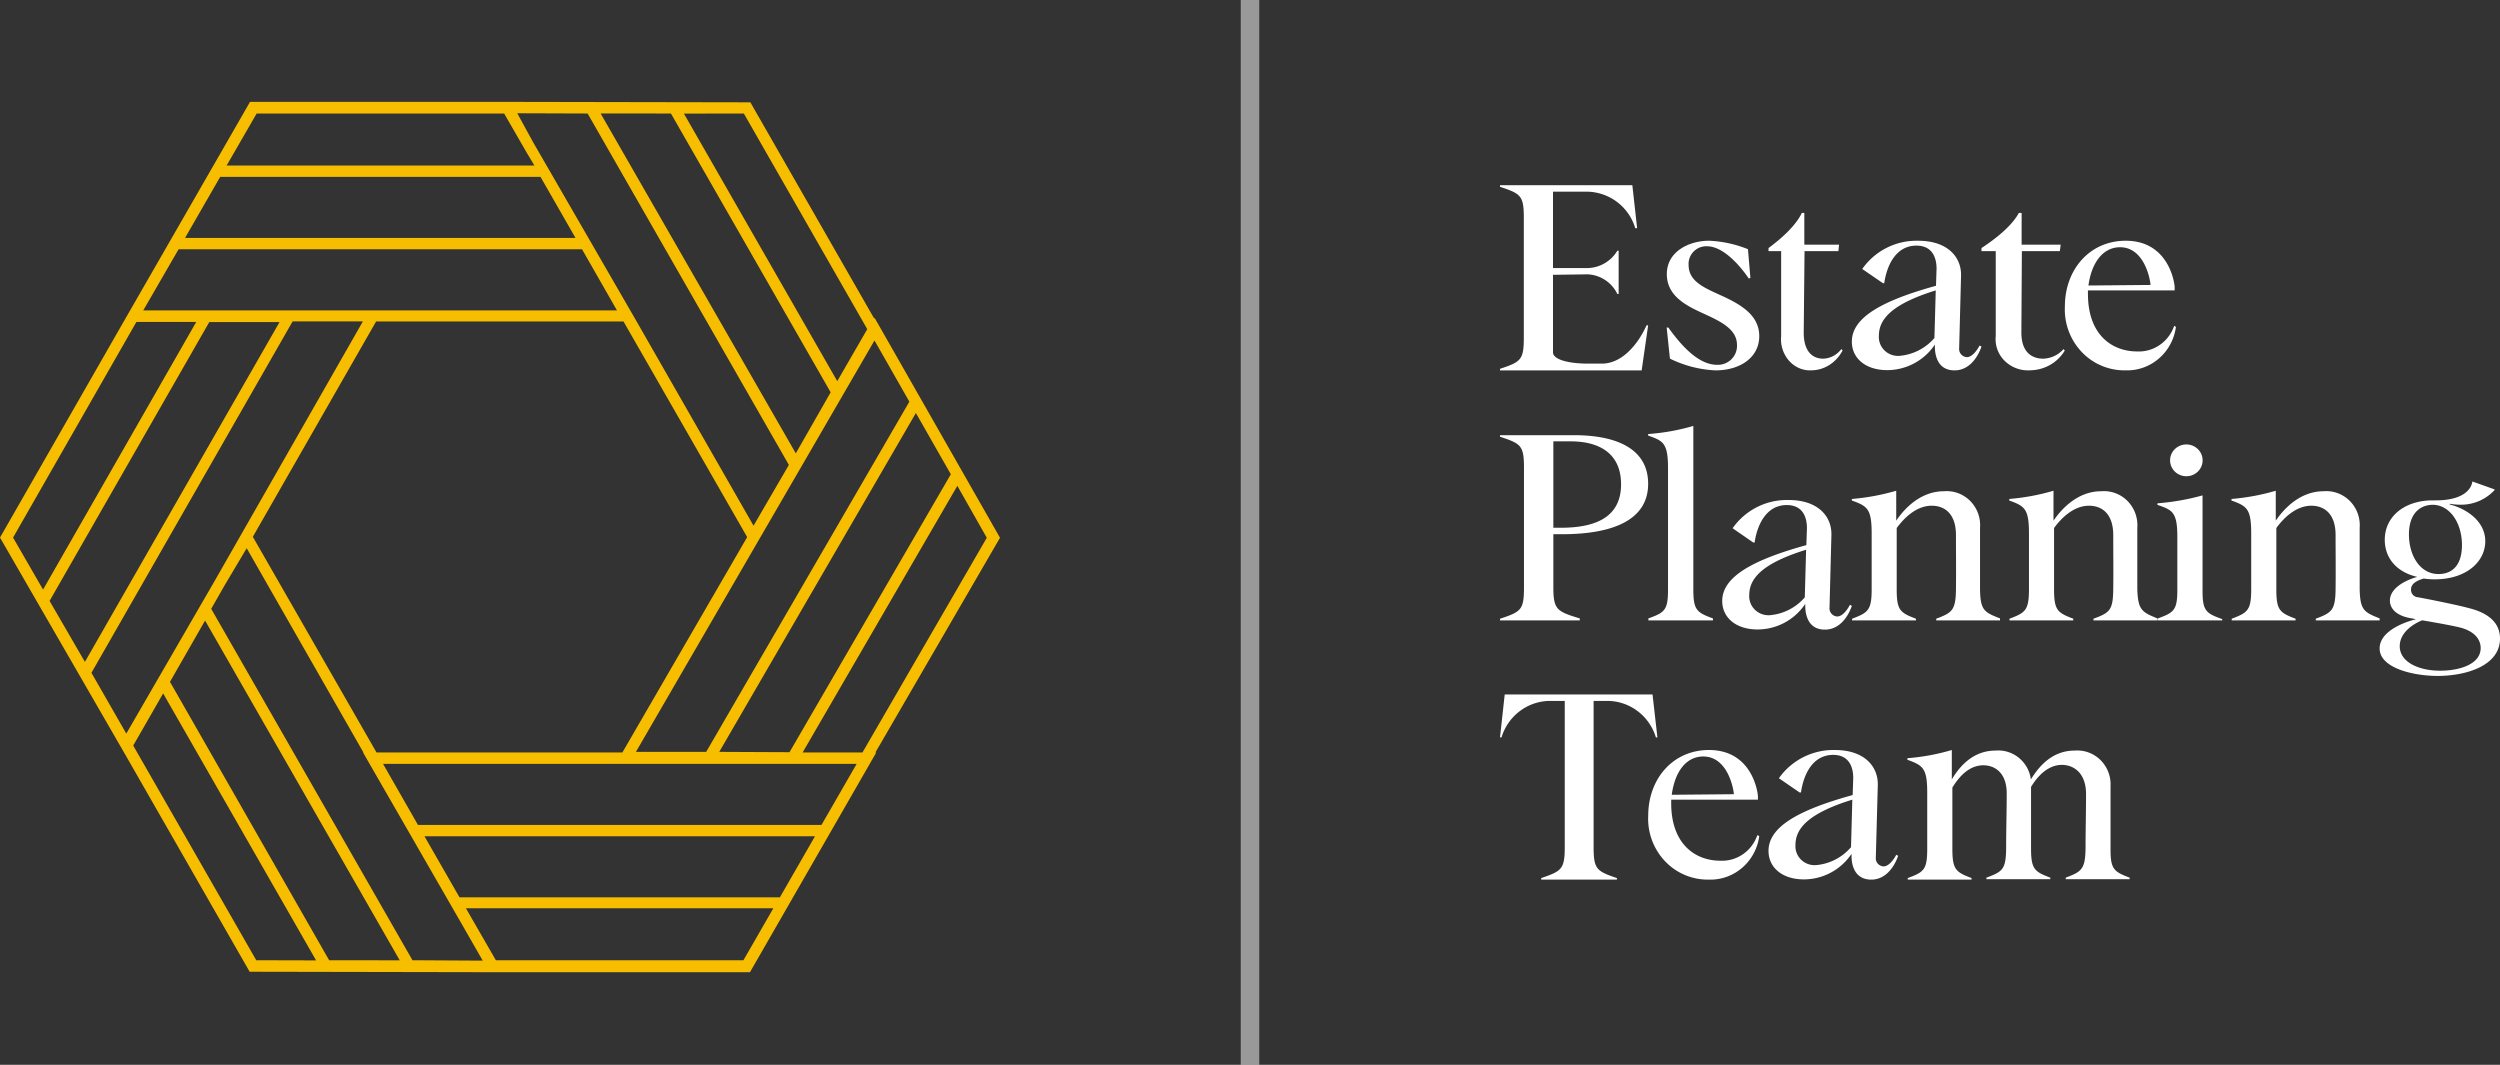 <svg width="270" height="115" viewBox="0 0 270 115" xmlns="http://www.w3.org/2000/svg">
    <rect x="0" y="0" width="270" height="115" fill="#333333" stroke="none"/>
    <g fill-rule="nonzero" fill="none">
        <path d="M178 35.134 177.3 40H162v-.167c2.258-.754 2.573-.955 2.573-3.384v-12.89c0-2.437-.315-2.63-2.573-3.384V20h14.293l.517 4.647h-.202a5.516 5.516 0 0 0-5.146-3.946h-3.738v8.251h3.703a3.841 3.841 0 0 0 3.247-1.876h.14v4.673h-.14a3.746 3.746 0 0 0-3.247-2.122l-3.703.053v8.391c0 .64 1.304 1.201 3.851 1.201h1.418c2.346 0 4.053-2.376 4.832-4.138H178zM180.351 38.73 180 35.37h.176c1.536 2.14 3.336 4.029 5.267 4.029a2.073 2.073 0 0 0 1.552-.6c.41-.408.627-.967.6-1.54 0-1.61-1.537-2.446-3.425-3.307-1.887-.862-4.152-1.888-4.152-4.35 0-2.463 2.44-3.603 4.556-3.603a12.66 12.66 0 0 1 4.206.914l.263 3.106-.176.06c-1.018-1.504-2.81-3.48-4.495-3.48a1.923 1.923 0 0 0-1.46.568c-.383.388-.58.919-.542 1.46 0 1.74 1.651 2.436 3.425 3.245C188.086 32.9 190 34.066 190 36.311c0 2.245-2.002 3.689-4.732 3.689a12.38 12.38 0 0 1-4.917-1.27zM192.364 36.31v-9.188H191v-.332c1.178-.873 2.875-2.288 3.598-3.79h.268v3.423h3.752l-.073.7h-3.655l-.089 8.802c0 2.088.999 2.812 2.095 2.812.763-.021 1.48-.397 1.966-1.03l.138.14c-.68 1.31-1.96 2.129-3.354 2.148-.91.053-1.798-.324-2.428-1.032a3.52 3.52 0 0 1-.854-2.653zM208.971 37.206a6.202 6.202 0 0 1-5.144 2.768c-2.385 0-3.827-1.314-3.827-3.075 0-2.549 3.088-4.38 9.087-6.035l.062-1.849c0-1.033-.356-2.487-2.18-2.487-2.234 0-3.204 2.18-3.471 4.055h-.143l-2.234-1.533a7.156 7.156 0 0 1 6.053-3.048c3.15 0 4.681 1.752 4.619 3.802l-.205 7.822a.867.867 0 0 0 .213.644.895.895 0 0 0 .615.302c.587 0 1.112-.753 1.38-1.252l.204.105c-.41 1.209-1.353 2.575-2.91 2.575-1.736 0-2.172-1.48-2.119-2.794zm-.053-.701.142-5.142c-4.788 1.48-6.14 3.136-6.14 4.888a2.023 2.023 0 0 0 .607 1.596c.43.419 1.023.633 1.626.585a5.61 5.61 0 0 0 3.765-1.927zM215.54 36.309v-9.187H214v-.332c1.33-.873 3.225-2.288 4.035-3.79h.301v3.423h4.218l-.091.699h-4.1l-.054 8.803c0 2.087 1.111 2.812 2.35 2.812a3.027 3.027 0 0 0 2.195-1.03l.146.139c-.763 1.31-2.197 2.129-3.762 2.148a3.59 3.59 0 0 1-2.736-1.025 3.28 3.28 0 0 1-.963-2.66zM235 35.302c-.37 2.755-2.711 4.78-5.427 4.695a6.354 6.354 0 0 1-4.751-1.988 6.665 6.665 0 0 1-1.814-4.914c0-3.994 2.688-7.095 6.565-7.095 4.717 0 5.29 4.669 5.29 5.002v.359h-9.364a3.782 3.782 0 0 0 0 .394c0 4.38 2.568 6.202 5.324 6.202 1.78.078 3.401-1.046 3.989-2.768l.188.113zm-9.416-4.467 6.677-.061c-.086-.92-.788-4.073-3.304-4.073-1.79.009-3.064 1.594-3.407 4.143l.034-.009zM167.762 57.696v5.715c0 2.434.379 2.626 2.855 3.379V67H162v-.175c2.273-.753 2.59-.945 2.59-3.379V50.545c0-2.433-.317-2.626-2.59-3.379V47h7.991c4.538 0 8.009 1.427 8.009 5.252 0 3.825-3.639 5.444-9.322 5.444h-.916zm0-10.03v9.33h.82c4.255 0 6.493-1.48 6.493-4.692s-2.185-4.639-5.471-4.639h-1.842zM178.026 66.79c1.76-.639 2.12-.875 2.12-3.124V50.541c0-2.765-.58-2.931-2.146-3.5v-.166a23.25 23.25 0 0 0 4.88-.875v17.666c0 2.231.379 2.485 2.12 3.124V67h-6.974v-.21zM194.971 65.214a6.193 6.193 0 0 1-5.144 2.768c-2.385 0-3.827-1.313-3.827-3.074 0-2.54 3.088-4.38 9.087-6.035l.062-1.84c0-1.033-.356-2.488-2.18-2.488-2.234 0-3.204 2.182-3.471 4.047h-.143l-2.234-1.541a7.156 7.156 0 0 1 6.061-3.049c3.142 0 4.673 1.752 4.61 3.802l-.204 7.822a.867.867 0 0 0 .21.65c.155.18.378.29.618.305.587 0 1.112-.753 1.38-1.261l.204.113c-.41 1.2-1.353 2.567-2.91 2.567-1.727 0-2.172-1.48-2.119-2.786zm-.053-.7.142-5.142c-4.788 1.48-6.14 3.127-6.14 4.888-.041.593.182 1.174.61 1.592.43.418 1.021.633 1.623.589a5.61 5.61 0 0 0 3.765-1.927zM216 66.787V67h-6.887v-.178c1.702-.648 2.104-.888 2.13-3.171.026-2.283 0-3.882 0-5.863 0-2.292-1.205-3.171-2.619-3.171-1.746 0-3.081 1.465-3.78 2.407v6.627c0 2.265.376 2.523 2.078 3.171V67h-6.896v-.178c1.702-.648 2.113-.888 2.113-3.171v-6.04c0-2.666-.463-2.95-2.139-3.554v-.169a24.008 24.008 0 0 0 4.792-.888v3.234c.777-1.164 2.532-3.18 5.159-3.18 1.053-.087 2.09.3 2.84 1.059a3.715 3.715 0 0 1 1.053 2.884v6.627c.035 2.257.41 2.488 2.156 3.163zM233 66.787V67h-6.906v-.178c1.744-.648 2.11-.888 2.137-3.171.026-2.283 0-3.882 0-5.863 0-2.292-1.212-3.171-2.616-3.171-1.744 0-3.087 1.465-3.776 2.407v6.627c0 2.265.375 2.523 2.075 3.171V67h-6.888v-.178c1.7-.648 2.102-.888 2.102-3.171v-6.04c0-2.666-.463-2.95-2.128-3.554v-.169a23.761 23.761 0 0 0 4.778-.888v3.234c.785-1.164 2.538-3.18 5.162-3.18a3.572 3.572 0 0 1 2.836 1.059 3.717 3.717 0 0 1 1.053 2.884v6.627c.07 2.257.497 2.488 2.171 3.163zM233.035 66.794c1.713-.626 2.117-.858 2.117-3.064v-5.775c0-2.712-.58-2.875-2.152-3.433v-.163a25.462 25.462 0 0 0 4.875-.858v10.298c0 2.188.377 2.437 2.125 3.064V67h-6.965v-.206zm1.335-17.078c0-.948.787-1.716 1.757-1.716.97 0 1.756.768 1.756 1.716s-.786 1.717-1.756 1.717-1.757-.769-1.757-1.717zM257 66.787V67h-6.896v-.178c1.702-.648 2.113-.888 2.139-3.171.026-2.283 0-3.882 0-5.863 0-2.292-1.205-3.171-2.619-3.171-1.746 0-3.09 1.465-3.78 2.407v6.627c0 2.265.376 2.523 2.078 3.171V67h-6.896v-.178c1.702-.648 2.104-.888 2.104-3.171v-6.04c0-2.666-.463-2.95-2.13-3.554v-.169a23.81 23.81 0 0 0 4.783-.888v3.234c.786-1.164 2.54-3.18 5.168-3.18 1.053-.087 2.09.3 2.84 1.059a3.715 3.715 0 0 1 1.053 2.884v6.627c.052 2.257.454 2.488 2.156 3.163zM270 68.965c0 2.969-3.73 4.035-6.736 4.035-2.644 0-6.264-.853-6.264-2.968 0-1.706 2.223-2.721 3.924-3.156a7.412 7.412 0 0 0-.581-.111c-1.533-.273-2.232-1.032-2.232-1.902 0-1.143 1.23-2.064 2.956-2.56-2.147-.485-3.511-1.961-3.511-4 0-2.558 2.172-4.264 5.178-4.264h.328c2.955 0 3.84-1.195 3.957-2.039l2.392.853v.077a4.92 4.92 0 0 1-3.671 1.578c-.393 0-.784-.034-1.17-.103v.077c1.81.46 3.839 1.8 3.839 3.975s-2.004 4.111-5.482 4.111c-.391 0-.782-.03-1.17-.085-.842.247-1.364.597-1.364 1.169a.799.799 0 0 0 .724.852c.084 0 3.899.734 5.507 1.169 2.121.52 3.376 1.587 3.376 3.292zm-2.088 1.024c0-.98-.724-1.825-2.198-2.21-.724-.187-2.677-.545-4.117-.784-.556.213-2.425 1.109-2.425 2.798s2.004 2.644 4.37 2.644c2.198-.008 4.37-.742 4.37-2.448zm-7.746-12.257c0 2.175 1.136 4.265 3.2 4.265 1.389 0 2.525-.853 2.525-3.13 0-2.423-1.33-4.35-3.174-4.35-1.398.033-2.551.972-2.551 3.215zM179 79.639h-.164c-.687-2.284-2.74-3.87-5.099-3.939h-1.627v15.755c0 2.425.32 2.626 2.519 3.379V95h-8.18v-.166c2.199-.753 2.545-.954 2.545-3.379V75.7h-1.731c-2.359.073-4.41 1.657-5.099 3.939H162l.51-4.639h15.962l.528 4.639zM190 90.302c-.375 2.756-2.718 4.78-5.435 4.695a6.355 6.355 0 0 1-4.746-1.991 6.666 6.666 0 0 1-1.811-4.91c0-3.995 2.68-7.096 6.557-7.096 4.725 0 5.29 4.669 5.29 5.002v.359h-9.365v.394c0 4.38 2.568 6.202 5.316 6.202 1.781.081 3.404-1.045 3.989-2.768l.205.113zm-9.416-4.467 6.677-.061c-.086-.92-.796-4.073-3.313-4.073-1.789 0-3.055 1.559-3.398 4.134h.034zM199.971 92.206a6.193 6.193 0 0 1-5.144 2.768c-2.385 0-3.827-1.314-3.827-3.075 0-2.55 3.088-4.38 9.087-6.035l.062-1.849c0-1.033-.356-2.488-2.171-2.488-2.243 0-3.213 2.182-3.471 4.056h-.152l-2.234-1.533a7.2 7.2 0 0 1 6.061-3.048c3.142 0 4.673 1.752 4.62 3.802l-.214 7.822a.867.867 0 0 0 .213.644.895.895 0 0 0 .615.302c.587 0 1.112-.753 1.38-1.253l.204.106c-.41 1.208-1.353 2.575-2.91 2.575-1.736-.009-2.18-1.49-2.119-2.794zm-.062-.701.142-5.142c-4.788 1.48-6.14 3.136-6.14 4.888a2.023 2.023 0 0 0 .607 1.595c.43.42 1.023.634 1.626.586a5.609 5.609 0 0 0 3.765-1.936v.009zM230 94.787v.169h-6.9v-.17c1.703-.647 2.105-.887 2.14-3.168 0-1.927.053-3.995.053-5.868 0-2.175-1.24-3.143-2.62-3.143-1.04 0-2.254.621-3.32 2.379v6.632c0 2.263.376 2.52 2.08 3.169v.169h-6.9v-.17c1.746-.647 2.105-.887 2.13-3.168 0-1.927.062-3.995.062-5.868.026-2.211-1.214-3.099-2.524-3.099-1.1 0-2.253.622-3.345 2.406v6.605c0 2.264.375 2.521 2.07 3.17V95h-6.891v-.169c1.747-.648 2.105-.887 2.105-3.169v-6.055c0-2.663-.463-2.938-2.14-3.55v-.17a23.237 23.237 0 0 0 4.795-.887v3.178c1.179-1.988 2.742-3.116 4.733-3.116 1.882-.154 3.555 1.214 3.808 3.116 1.214-1.988 2.743-3.116 4.734-3.116a3.564 3.564 0 0 1 2.784 1.025 3.69 3.69 0 0 1 1.085 2.801v6.739c-.018 2.254.358 2.512 2.061 3.16z" fill="#FFF"/>
        <path fill="#FFF" opacity=".5" d="M134 0h2v115h-2z"/>
        <path d="M108 58.078 94.455 34.323l-.043.078-13.373-23.35L53.759 11H27.004l-13.64 23.72L0 58.06l13.442 23.29 13.52 23.598 27.287.052h26.747l13.64-23.729h-.095L108 58.078zM94.446 36.773l3.765 6.607-21.942 37.822h-7.59l25.767-44.43zm-16.768 44.43 21.237-36.598 3.774 6.615-17.422 30.017-7.589-.035zm15.47.06h-6.463l16.708-28.792 3.18 5.607-13.425 23.185zm-25.93 0H40.662L27.305 57.974 40.618 34.72h26.72l13.357 23.289-13.476 23.254zm13.116-69.004 13.33 23.289-3.24 5.615-16.562-28.895 6.472-.009zm-7.873 0 17.25 30.112-3.765 6.59-21.082-36.71 7.597.008zm-8.998 0 21.735 37.952-3.816 6.564L68.757 34.72 57.584 15.373l-1.719-3.14 7.598.026zm-35.745 0h26.729l2.406 4.175.86 1.44H24.477l3.24-5.615zM23.78 19.1h34.594l3.781 6.599H19.982l3.8-6.599zm-4.495 7.824h43.575l3.773 6.598H15.47l3.816-6.598zM1.41 58.06 14.73 34.772h6.463L4.65 63.676 1.41 58.06zm3.944 6.84 17.25-30.12h7.589L9.17 71.482 5.354 64.9zm4.521 7.763 21.727-37.952h7.59l-15.987 27.99-9.565 16.526-3.765-6.564zm17.8 31.043L14.387 80.521l3.232-5.632 16.519 28.834-6.463-.017zm7.872 0L18.358 73.638l3.79-6.616 21.023 36.693-7.624-.009zm8.999 0L22.81 65.754l1.478-2.587 2.355-3.96 12.609 22.064h-.043l10.717 18.623 2.209 3.855-7.59-.043zm35.745 0H53.553l-2.63-4.563-.601-1.052h33.2l-3.231 5.615zm3.936-6.797H49.625l-3.781-6.59h42.174l-3.79 6.59zm4.495-7.814H45.14l-3.773-6.599H92.52l-3.799 6.599z" fill="#F7BE00"/>
    </g>
</svg>
